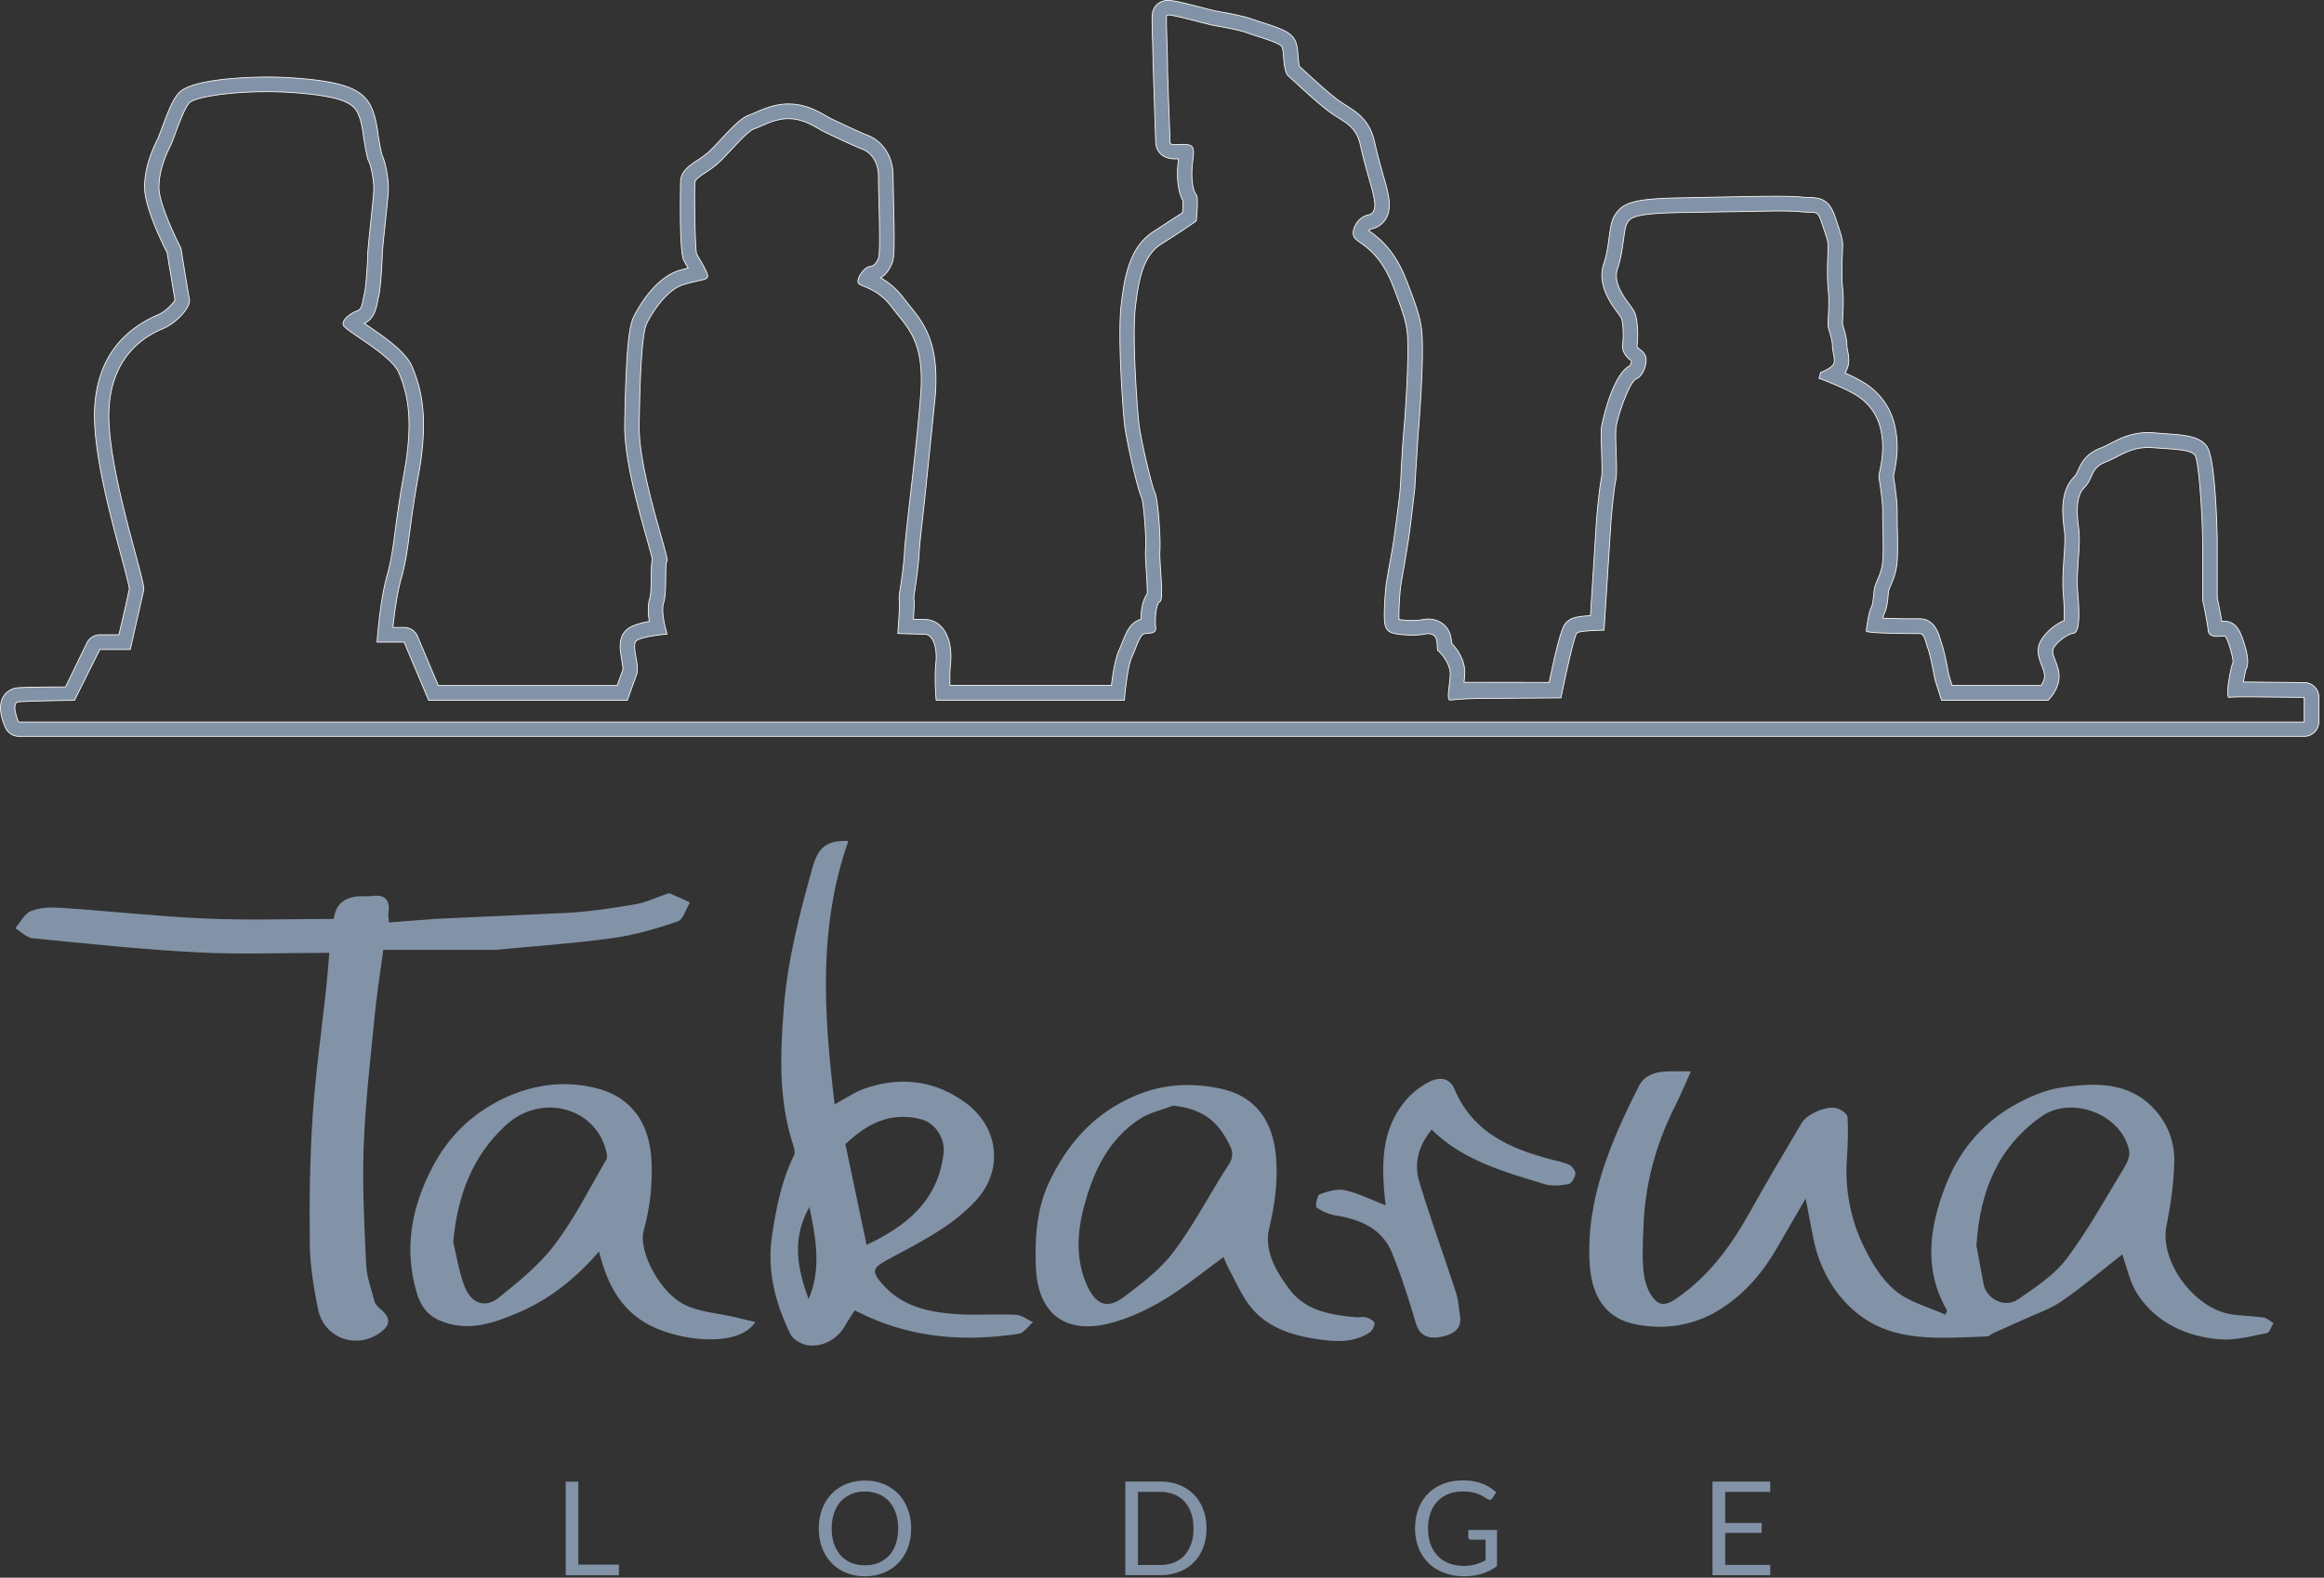 <svg xmlns="http://www.w3.org/2000/svg" width="100%" height="100%" viewBox="0 0 296 201" fill-rule="nonzero" stroke-linejoin="round" stroke-miterlimit="2" fill="#8393a7"><rect x="0" y="0" width="296" height="201" fill="#333333" stroke="none"/><path d="M148.792.05c-1.1 0-1.716.68-1.93 1.314-.147.446-.16.735-.053 4.2l.068 2.75.224 7.066.098 2.734c0 .794.525 2.135 2.498 2.135l.4-.01-.104 1.096c-.045.7-.107 2.894.676 4.233.012.328-.01.907-.057 1.53L147 29.453c-3.104 1.922-3.78 5.72-4.204 9.44-.47 4.102.25 13.557.434 15.175.2 1.842 1.583 8.046 2.194 9.387.266.84.6 5.2.487 6.537-.05.655.018 1.68.095 2.867.053.833.14 2.135.115 2.787-.656.9-.798 2.277-.8 3.263-1.353.337-1.88 1.684-2.354 2.876-.14.352-.283.718-.442 1.07-.484 1.045-.792 3-.966 4.465h-20.56c-.026-.807-.03-1.796.063-2.685.2-2.03-.195-3.7-1.116-4.73-.57-.63-1.325-.977-2.126-.977-.346 0-.906-.016-1.47-.033l.092-1.884c0-.343-.023-.558-.038-.7-.012-.1-.02-.146.023-.473.023-.192.065-.467.115-.804.17-1.154.454-3.085.543-4.824.042-.85.325-3.34.653-6.225l1.387-13.56c.523-6.794-1.488-9.28-3.266-11.47l-.758-.963c-.998-1.332-2.062-2.114-2.947-2.6.7-.393 1.1-1.016 1.443-1.798.308-.712.367-1.822.207-8.256l-.056-2.918c0-3.236-2.082-4.792-3.3-5.202-.487-.166-3.702-1.654-4.712-2.162-.148-.073-.316-.17-.502-.28-.975-.563-2.442-1.417-4.424-1.526a7.89 7.89 0 0 0-.375-.01c-1.742 0-3.254.667-4.252 1.107-.274.12-.534.233-.7.286-1.027.343-2.075 1.426-3.696 3.162-.564.605-1.1 1.176-1.5 1.535-.45.414-.992.774-1.47 1.096-.992.66-1.925 1.282-2.12 2.442-.012.07-.228 9.06.388 10.287a12.31 12.31 0 0 0 .381.671l.188.324c-.308.074-.653.166-1.04.274-3.174.907-5.306 4.75-5.885 5.9-.587 1.175-.988 3.883-1.163 13.72-.08 4.355 1.766 10.863 2.87 14.756l.652 2.4c-.123.546-.13 1.258-.142 2.276-.01.788-.026 2.253-.165 2.666-.295.892-.24 2.03-.083 3.03-1.08.192-2.103.476-2.68.9-1.35.962-1.055 2.678-.84 3.933.07.4.187 1.07.156 1.317l-.73 2.017h-22.78l-2.646-6.27c-.288-.684-.96-1.13-1.703-1.132h-1.427c.177-1.738.5-4.3 1.054-6.22.564-2.008.783-3.65 1.08-5.927.24-1.804.534-4.048 1.113-7.23 1.313-7.237.413-10.88-.756-13.74-.756-1.848-3.03-3.505-5.705-5.326l-.428-.293c1.278-.593 1.54-2.02 1.687-2.8.03-.184.067-.372.1-.484.313-1.102.5-4.993.5-5.568.006-.352.2-2.3.36-3.724l.4-4.016c.112-1.663-.337-3.922-.817-4.9-.1-.375-.33-1.585-.484-2.565-.057-.53-.322-2.63-1.1-3.948-1.2-1.984-3.712-2.837-9.638-3.263a49.91 49.91 0 0 0-3.438-.118c-.945 0-9.27.057-11.138 1.964-.794.8-1.42 2.4-2.22 4.562l-.5 1.294c-.467.93-1.703 3.404-1.703 6.212 0 2.492 2.155 6.942 2.87 8.345l.998 6.024c-.248.502-1.248 1.5-2.1 1.865-5.026 2.153-7.748 6.07-8.117 11.658-.35 5.256 1.893 13.604 3.378 19.125.445 1.662.947 3.537 1.03 4.128-.187.986-.856 3.877-1.33 5.882h-2.416c-.7 0-1.355.407-1.665 1.042L8.346 87.52c-1.964.006-5.276.026-6.133.112-.765.077-1.42.496-1.8 1.148-.688 1.193-.218 2.806.296 3.948.302.66.96 1.086 1.687 1.086h291.098a1.86 1.86 0 0 0 1.852-1.848V88.81a1.86 1.86 0 0 0-1.819-1.848l-6.886-.07-.9.003c.097-.626.23-1.28.324-1.606.248-.45.46-1.308-.393-3.794-.343-.995-.73-1.913-1.694-2.235a2.2 2.2 0 0 0-.727-.112c-.076 0-.168.006-.27.012a60.14 60.14 0 0 0-.579-2.977v-7.23c0-.1-.14-10.414-1.314-12.06-.96-1.344-2.748-1.465-5.456-1.647l-1.275-.1a9.79 9.79 0 0 0-.75-.03c-2.123 0-3.525.72-4.762 1.355-.455.232-.883.454-1.33.626-1.9.735-2.454 1.978-2.825 2.802-.187.4-.293.638-.506.85-1.9 1.9-1.488 5.06-1.236 6.944.105.8.018 2.108-.07 3.385-.104 1.5-.2 3.032-.1 4.408.178 2.046.16 3.073.112 3.58-1.34.56-2.654 1.82-3.095 2.844-.45 1.058-.067 2.044.242 2.838.195.502.396 1.02.37 1.456-.03.404-.23.812-.43 1.12h-11.342l-.413-1.305c-.156-.856-.6-3.156-.93-4.054-.062-.172-.115-.352-.168-.53-.23-.782-.77-2.6-2.64-2.6a124.42 124.42 0 0 1-4.666-.073 5.58 5.58 0 0 1 .106-.438c.35-.717.48-1.334.588-2.772.026-.32.133-.584.34-1.063.283-.662.676-1.568.78-2.924.104-1.322.06-3.118.023-4.56l-.02-1.763c.045-1.226-.334-3.75-.47-4.545a14.89 14.89 0 0 1 .095-.502c.184-.927.5-2.474.328-4.334-.246-2.82-1.353-4.97-3.4-6.57-.797-.626-2.052-1.264-3.206-1.78.706-1 .48-2.152.34-2.876-.038-.204-.088-.452-.088-.567 0-.86-.257-1.73-.443-2.365-.047-.156-.092-.298-.117-.413-.004-.165.018-.56.035-.883.05-.995.123-2.36-.023-3.747-.154-1.465-.06-3.623-.016-4.66l.027-.747c0-.76-.26-1.523-.727-2.915l-.23-.685c-.688-2.06-1.672-2.466-3.245-2.492-.28-.003-.597-.01-.998-.053-.635-.07-1.68-.104-3.292-.104-2.156 0-4.988.06-7.988.12l-4.033.08c-5.95.104-7.55.54-8.574 2.33-.375.655-.496 1.526-.662 2.73-.146 1.074-.315 2.3-.664 3.283-.924 2.646.83 5.043 1.775 6.33.177.245.348.476.434.617.242.48.3 2.436.207 3.07-.2.892.145 1.7 1.024 2.37.026.02.06.045.085.068-.032.194-.14.47-.236.608-2.246 1.137-3.566 7.417-3.602 7.866-.057.714-.018 1.88.02 3.118.032 1.007.085 2.7.015 3.097-.248 1.122-.576 4.276-.682 5.864l-.756 11.882c-2.094.1-2.516.43-2.817.653-.562.42-.942.705-2.442 7.85l-10.842-.012c.05-.425.092-.87.092-1.3 0-1.532-.9-2.88-1.67-3.66-.038-.72-.2-1.993-1.417-2.685-.487-.277-.98-.413-1.5-.413-.295 0-.552.04-.803.083-.3.047-.664.103-1.25.103-.15 0-.32-.006-.5-.012-.63-.03-1.007-.076-1.225-.115-.048-.705.025-2.486.177-3.992.044-.45.257-1.617.46-2.75l.6-3.667.23-1.742.535-4.494.123-2.193.305-4.77c.227-2.52.546-7.57.546-10.506 0-3.22-.07-4.08-2.067-9.183-1.53-3.912-3.587-5.395-4.7-6.192-.018-.012-.035-.023-.053-.038a.65.65 0 0 1 .244-.216 2.79 2.79 0 0 0 1.844-1.192c.817-1.23.47-2.788.266-3.718-.095-.416-.27-1.04-.494-1.824-.354-1.256-.797-2.817-1.12-4.306-.608-2.802-2.203-3.8-3.608-4.698a19.28 19.28 0 0 1-.813-.528c-1.178-.806-3.15-2.622-4.33-3.705l-.827-.753c-.1-.32-.147-.992-.18-1.373-.073-.854-.133-1.527-.478-2.103-.544-.907-1.636-1.332-4.185-2.153l-1.078-.356c-1.213-.44-2.955-.753-4.228-.98l-.38-.07c-.33-.06-1.157-.27-1.958-.48-2.34-.6-3.52-.886-4.224-.886m0 1.852c.87 0 4.796 1.146 5.858 1.34 1.184.215 3.124.537 4.3.97s3.986 1.184 4.308 1.724.1 3.12.862 3.77 3.768 3.555 5.492 4.738 3.12 1.615 3.66 4.093 1.4 5.167 1.615 6.14.538 2.478-.646 2.7-2.155 1.725-1.83 2.692 3.016 1.294 4.955 6.245 1.938 5.602 1.938 8.5-.322 7.97-.538 10.338-.325 5.492-.43 6.998-.537 4.418-.753 6.14-.972 5.386-1.078 6.464-.325 3.983-.1 4.846.647 1.184 2.9 1.293a12.27 12.27 0 0 0 .587.015c1.16 0 1.647-.186 2.053-.186.194 0 .368.044.6.17.756.43.324 1.828.646 2.044s1.508 1.6 1.508 2.885c0 1.278-.527 3.354-.018 3.354h.018c.178 0 1.772-.2 3.83-.2l10.275-.077s1.615-7.952 2.047-8.273 3.445-.346 3.445-.346l.863-13.583c.108-1.614.43-4.636.646-5.604s-.107-5.064 0-6.467 1.725-6.03 2.583-6.354 1.5-2.052 1.187-2.9-1.187-.966-1.077-1.396.216-3.34-.43-4.415-2.8-3.233-2.047-5.386.754-4.95 1.185-5.707.862-1.3 7-1.4l11.988-.2c1.4 0 2.486.026 3.088.094 1.938.216 2.152-.324 2.7 1.3s.862 2.478.862 3.015-.216 3.555 0 5.602-.106 4.198 0 4.74.54 1.614.54 2.474.538 1.94 0 2.478-1.5.862-1.5.862l-.215.753s3.877 1.4 5.383 2.587 2.477 2.8 2.692 5.276-.537 4.306-.43 4.846.508 3.23.47 4.308.154 4.3.004 6.245-1 2.584-1.12 3.986-.216 1.722-.43 2.152-.54 2.478-.54 2.8 6.14.324 6.785.324.753 1.075 1.078 1.938.86 3.854.86 3.854l.86 2.707h13.57s1.3-1.234 1.396-2.85-1.075-2.933-.753-3.688 1.725-1.896 2.587-2.005.753-2.832.537-5.3.4-5.938.15-7.878-.477-4.208.7-5.393.753-2.48 2.693-3.236c1.792-.696 3.032-1.854 5.42-1.854a9.16 9.16 0 0 1 .608.02c2.8.216 4.83.216 5.368.97s.972 8.3.972 10.983v7.433s.6 2.692.705 3.877c.063.658.614.782 1.148.782.328 0 .646-.044.842-.044.048-.002.096.003.142.015.32.106 1.226 3.12 1 3.446-.2.318-1.004 4.352-.452 4.352.01 0 .018-.003.03-.003.2-.05 1.294-.064 2.67-.064l6.854.067v3.154H2.372s-1.075-2.475 0-2.584c1.004-.1 6.315-.192 7.03-.192h.08l3.23-6.475h3.877l1.722-7.58c.216-1.293-4.898-15.96-4.414-23.285s5.5-9.432 6.998-10.078 3.445-2.616 3.23-3.694-1.074-6.478-1.074-6.478-2.803-5.393-2.803-7.764 1.078-4.526 1.5-5.386 1.54-4.526 2.385-5.4c.7-.702 4.982-1.405 9.818-1.405a47.94 47.94 0 0 1 3.305.112c6.03.43 7.538 1.293 8.185 2.37s.86 3.23.86 3.23.43 2.8.646 3.12.756 2.37.646 3.986-.753 7.106-.753 7.86-.215 4.3-.43 5.062-.216 1.94-.862 2.155-2.047 1.075-1.83 1.83 6.14 3.768 7.107 6.136 1.94 5.602.647 12.7-1.185 9.543-2.153 13-1.293 8.57-1.293 8.57h3.446l3.123 7.4H79.9l1.187-3.28c.432-1.184-.756-3.794 0-4.332s3.877-.82 3.877-.82-.86-2.726-.43-4.02.106-4.97.43-5.292-3.66-11.317-3.555-17.347.324-11.635.97-12.928 2.477-4.3 4.738-4.955 3.016-.54 3.016-1.077-1.185-2.37-1.4-2.803-.32-8.507-.215-9.153 1.725-1.293 3.015-2.478 3.556-3.983 4.523-4.308c.925-.307 2.53-1.3 4.358-1.3a4.09 4.09 0 0 1 .271.009c1.94.105 3.34 1.184 4.202 1.614s4.308 2.047 4.952 2.263 2.046 1.184 2.046 3.445.325 9.7 0 10.444-.538.97-1.185 1.077-1.615 1.5-1.4 2.047 2.37.537 4.3 3.124 4.198 4.166 3.66 11.182-1.94 17.68-2.046 19.83-.538 4.633-.647 5.492 0 .756 0 1.402-.215 3.66-.215 3.66l3.445.106c.968 0 1.615 1.518 1.4 3.67s.04 4.72.04 4.72h23.974s.324-4.143.968-5.542.972-2.826 1.62-2.932 1.506.04 1.398-.82 0-3.047.538-3.263-.106-5.08 0-6.48-.216-6.576-.646-7.438-1.822-6.897-2.04-8.834-.87-10.987-.438-14.758 1.08-6.677 3.342-8.076 4.412-2.908 4.412-2.908.324-3.015 0-3.34-.644-1.615-.537-3.337.537-2.802-.432-3.018c-.23-.05-.484-.064-.735-.064-.35 0-.7.03-.985.03-.382 0-.647-.05-.647-.286 0-.538-.325-8.186-.325-9.8s-.215-6.03-.105-6.354c.017-.033.075-.047.176-.047" stroke="#fff" stroke-width=".1"/><path d="M251.742 158.764l.925 4.97c.505 1.907 2.758 2.915 4.367 1.808 2.2-1.52 4.577-3.06 6.15-5.14 2.734-3.614 4.935-7.637 7.3-11.525.404-.66.844-1.562.7-2.247-.886-4.618-7.3-7.143-11.205-4.37-5.5 3.898-7.825 9.507-8.248 16.505m-3.705 8.256c-3.047-5.202-2.3-10.52-.3-15.78 1.653-4.347 4.496-7.9 8.5-10.25 1.98-1.16 4.246-2.164 6.5-2.472 4.113-.56 8.36-.738 11.6 2.72 1.77 1.884 2.658 4.255 2.605 6.75-.057 2.75-.455 5.52-.998 8.22-.895 4.435 3.496 10.538 8.32 11.253 1.344.197 2.714.204 4.055.4.445.065.84.458 1.26.7-.27.442-.484 1.2-.83 1.275-2 .384-4.084.975-6.077.797-4.157-.372-7.898-2.043-10.313-5.595-1.093-1.606-1.474-3.697-2.044-5.218-2.4 1.88-4.957 4.048-7.694 5.94-1.513 1.046-3.337 1.646-5.032 2.428l-3.63 1.624c-.32.145-.625.454-.944.463-5.74.16-11.746.907-16.55-3.032-2.895-2.37-4.784-5.784-5.528-9.626l-.944-4.928-3.544 6.115c-1.815 3.2-4.13 5.955-7.25 7.948-3.295 2.108-7.02 2.705-10.738 2-4.102-.765-5.756-3.797-5.982-7.78-.467-8.224 2.68-15.44 6.236-22.544.67-1.34 1.925-1.813 3.32-1.914.95-.067 1.907-.015 3.337-.015-.74 1.64-1.314 3.04-1.996 4.388-2.437 4.837-3.85 9.942-4.04 15.363-.074 2.047-.207 4.125.06 6.143.165 1.236.75 2.767 1.67 3.457 1.004.747 2.23-.213 3.302-1.02 3.682-2.77 6.27-6.366 8.48-10.335 2.137-3.838 4.385-7.618 6.623-11.4.738-1.246 3.342-2.312 4.6-1.87.508.178 1.238.7 1.262 1.113.094 1.783.026 3.585-.092 5.37-.268 3.9.5 7.803 2.253 11.303.995 2.008 2.276 4.093 3.975 5.47 1.763 1.43 4.184 2.044 6.318 3.012l.214-.5m-206.055-45.6c-5.722 0-11.238.228-16.73-.056-7.028-.366-14.038-1.107-21.045-1.8-.773-.074-1.477-.833-2.215-1.273.656-.76 1.176-1.87 2.002-2.196 1.158-.455 2.56-.502 3.836-.413 6.145.416 12.277 1.1 18.428 1.37 5.413.236 10.85.05 16.303.05.25-1.88 1.332-2.832 3.487-2.9.42-.012.845.05 1.258-.01 1.706-.248 2.486.4 2.214 2.17-.044.28.027.582.065 1.187l6.03-.46 16.772-.762c2.875-.18 5.746-.6 8.6-1.093 1.332-.228 2.596-.848 3.9-1.284.165-.057.378-.15.515-.092.85.36 1.686.76 2.523 1.143-.514.84-.853 2.18-1.567 2.425-2.696.918-5.48 1.727-8.294 2.12-4.854.674-9.756 1.008-14.64 1.474-.475.045-.96.02-1.44.02H48.815c-.414 3.133-.848 5.847-1.113 8.575-.53 5.478-1.178 10.958-1.382 16.453-.183 5.002.08 10.027.313 15.035.073 1.6.658 3.16 1.07 4.722.092.346.405.68.694.924 1.405 1.18 1.4 2.08-.023 3.092-3.045 2.146-7.12.655-7.87-3.032-.547-2.702-1-5.472-1.046-8.218-.067-5.434 0-10.88.357-16.3.36-5.475 1.146-10.92 1.73-16.38.154-1.4.26-2.825.4-4.514m61.15 32.393c-2.336 4.125-1.486 7.942-.113 11.758 1.648-3.83.956-7.65.113-11.758m7.27 4.84c4.942-2.326 9.064-5.5 9.812-11.6.236-1.925-.995-3.9-2.835-4.4-4.113-1.077-7.15.776-9.667 3.17l2.7 12.832m-1.523 8.354c-.446.706-.848 1.272-1.182 1.88-.963 1.754-2.973 2.9-4.932 2.52-.77-.15-1.756-.735-2.075-1.396-1.92-3.983-3.018-8.08-2.32-12.655.538-3.514 1.2-6.897 2.78-10.1.246-.493-.105-1.34-.3-1.987-1.662-5.504-1.438-11.1-.998-16.736.476-6.142 2-12.023 3.645-17.9.714-2.587 1.762-3.552 4.582-3.443-3.862 10.984-3.127 22.107-1.745 33.55 1.497-.804 2.57-1.568 3.765-1.987 4.668-1.64 9.16-1.058 13.072 1.913 3.998 3.042 4.766 8.437 1.1 12.393-3.192 3.438-7.397 5.398-11.413 7.6-1.698.94-1.798 1.406-.52 2.9 2.507 2.93 5.938 3.67 9.505 3.915 2.516.17 5.06-.042 7.583.08.737.033 1.446.614 2.17.948-.608.508-1.16 1.37-1.827 1.47-6.6 1.007-13.07.6-19.252-2.2-.53-.24-1.046-.496-1.627-.773m-51.13-8.67c.475 1.913.744 3.912 1.482 5.72.855 2.096 2.613 2.687 4.3 1.33 2.568-2.055 5.2-4.204 7.17-6.803 2.524-3.343 4.417-7.163 6.544-10.8.156-.266.064-.73-.018-1.074-1.36-5.555-8.266-7.465-12.786-3.3-4.3 3.95-6.188 9.054-6.702 14.936m38.475 10.14c-1.95 3.04-8.383 2.568-12.496.85-4.34-1.813-6.293-5.34-7.406-9.84-2.994 3.48-6.393 6.162-10.414 7.852-3.124 1.313-6.36 2.457-9.88.94-1.68-.723-2.46-1.984-2.917-3.517-1.68-5.625-.67-10.937 2.004-16.042 1.95-3.718 4.77-6.55 8.492-8.454 3.986-2.04 8.254-2.672 12.55-1.535 4.402 1.163 6.614 4.55 6.845 9.136.153 3.074-.187 6.032-.996 8.994-.72 2.64 2.174 8.03 5.336 9.476 1.916.877 4.167 1.03 6.264 1.512l2.618.625"/><path d="M149.382 140.87c-1.395.54-2.924.865-4.152 1.656-4.05 2.613-5.96 6.7-7.157 11.177-.817 3.064-1.048 6.2.036 9.2 1.106 3.07 2.633 4.14 5.016 2.353 2.3-1.724 4.687-3.55 6.387-5.816 2.596-3.455 4.58-7.367 6.948-11 .57-.874.614-1.598.236-2.383-1.445-3-3.25-4.76-7.314-5.2m6.454 19.3c-2.708 1.963-5.052 3.918-7.64 5.465-2.103 1.258-4.42 2.333-6.785 2.95-5.507 1.438-9.26-.96-9.48-7.26-.13-3.765.112-7.436 1.795-10.907 2.336-4.816 5.638-8.522 10.7-10.73 3.6-1.58 7.2-1.763 10.904-1.007 5.056 1.036 6.823 4.724 7.18 8.604.28 3.07-.12 6.112-.845 9.163-.697 2.923.835 5.492 2.533 7.78 2.08 2.8 5.24 3.292 8.433 3.603.476.047.986-.1 1.43.038.393.112 1 .455 1.004.724.02.393-.295.966-.64 1.192-2.037 1.338-4.402 1.173-6.582.85-3.266-.48-6.508-1.47-8.65-4.25-1.125-1.455-1.86-3.215-2.746-4.852-.286-.535-.5-1.113-.6-1.364m20.637-6.614c-.54-4.733-.688-9.216 2.306-13.04a10.02 10.02 0 0 1 3.212-2.654c1.155-.6 2.575-.7 3.275.954 2.256 5.368 6.903 7.477 12.086 8.86.84.224 1.725.378 2.506.738.375.177.815.782.78 1.148-.05.475-.487 1.223-.86 1.3-.992.183-2.114.3-3.048.02-5.084-1.564-10.28-2.943-14.396-6.947-1.663 2.017-2.283 4.27-1.584 6.602 1.43 4.754 3.14 9.42 4.678 14.142.305.936.354 1.954.517 2.938.302 1.825-1.033 2.42-2.335 2.7-1.427.292-2.762.1-3.308-1.77-.883-3.023-1.843-6.044-3.038-8.955-1.264-3.07-4.014-4.2-7.107-4.722a6 6 0 0 1-2.47-1.016c-.197-.14.064-1.554.38-1.67 1.016-.38 2.23-.747 3.233-.526 1.73.387 3.36 1.22 5.17 1.917m-97.657 45.78v1.355h-6.768v-11.93h1.605v10.573l5.163.002zm35.568-4.607c0-.732-.1-1.4-.302-1.973s-.48-1.074-.847-1.476-.826-.722-1.335-.928c-.52-.218-1.104-.327-1.745-.327s-1.22.1-1.742.327-.966.522-1.335.928-.655.895-.853 1.476-.302 1.24-.302 1.973.1 1.4.302 1.97.483 1.072.853 1.474a3.68 3.68 0 0 0 1.335.924c.523.214 1.102.322 1.742.322s1.225-.106 1.745-.322.966-.52 1.335-.924.648-.892.847-1.474.302-1.238.302-1.97m1.656 0c.01.84-.135 1.675-.426 2.463-.283.744-.682 1.388-1.198 1.925s-1.138.957-1.86 1.255-1.523.443-2.4.443-1.678-.147-2.398-.443-1.34-.714-1.857-1.255-.915-1.18-1.198-1.925-.425-1.568-.425-2.463.142-1.712.425-2.46a5.69 5.69 0 0 1 1.198-1.932c.518-.54 1.135-.963 1.857-1.26s1.518-.448 2.398-.448 1.677.147 2.4.448 1.344.72 1.86 1.26.915 1.185 1.198 1.932.426 1.567.426 2.46m35.964 0c0-.732-.1-1.388-.3-1.963s-.484-1.066-.85-1.465-.8-.706-1.332-.916c-.557-.217-1.15-.325-1.748-.318h-2.84v9.316h2.84c.644 0 1.225-.104 1.748-.316a3.65 3.65 0 0 0 1.332-.91c.367-.396.648-.886.85-1.462s.3-1.235.3-1.967m1.656 0c0 .895-.142 1.7-.426 2.442s-.682 1.358-1.198 1.88-1.134.924-1.86 1.2-1.523.428-2.4.428h-4.456v-11.93h4.456c.877 0 1.677.142 2.4.428s1.346.7 1.86 1.217.915 1.15 1.198 1.884.426 1.546.426 2.438m37 .23v4.58c-.583.425-1.232.753-1.92.97-.68.214-1.424.32-2.236.32-.96 0-1.824-.147-2.595-.446s-1.433-.7-1.98-1.246-.97-1.178-1.26-1.928-.443-1.574-.443-2.475.145-1.74.432-2.5c.267-.72.682-1.378 1.22-1.928.526-.534 1.167-.948 1.923-1.243s1.598-.44 2.53-.44c.473 0 .9.032 1.314.103s.782.17 1.125.302c.335.123.656.28.957.473a5.78 5.78 0 0 1 .823.629l-.458.73c-.07.112-.165.184-.277.213s-.24.003-.378-.077l-.458-.286a4 4 0 0 0-.63-.318c-.282-.114-.575-.202-.873-.263-.337-.07-.736-.1-1.196-.1-.67 0-1.278.112-1.822.33-.527.206-1.002.527-1.39.94-.384.407-.68.903-.883 1.482s-.308 1.23-.308 1.95c0 .75.107 1.42.32 2a4.28 4.28 0 0 0 .915 1.51c.395.417.88.73 1.444.945s1.202.325 1.907.325c.556 0 1.05-.065 1.48-.2a6.39 6.39 0 0 0 1.261-.52v-2.622h-1.857c-.105 0-.2-.032-.254-.092s-.094-.136-.094-.225v-.918h3.663v.026zm34.808 4.425l-.007 1.313h-7.353v-11.93h7.353v1.313h-5.737v3.963h4.648v1.267h-4.648v4.072l5.744.002z"/></svg>